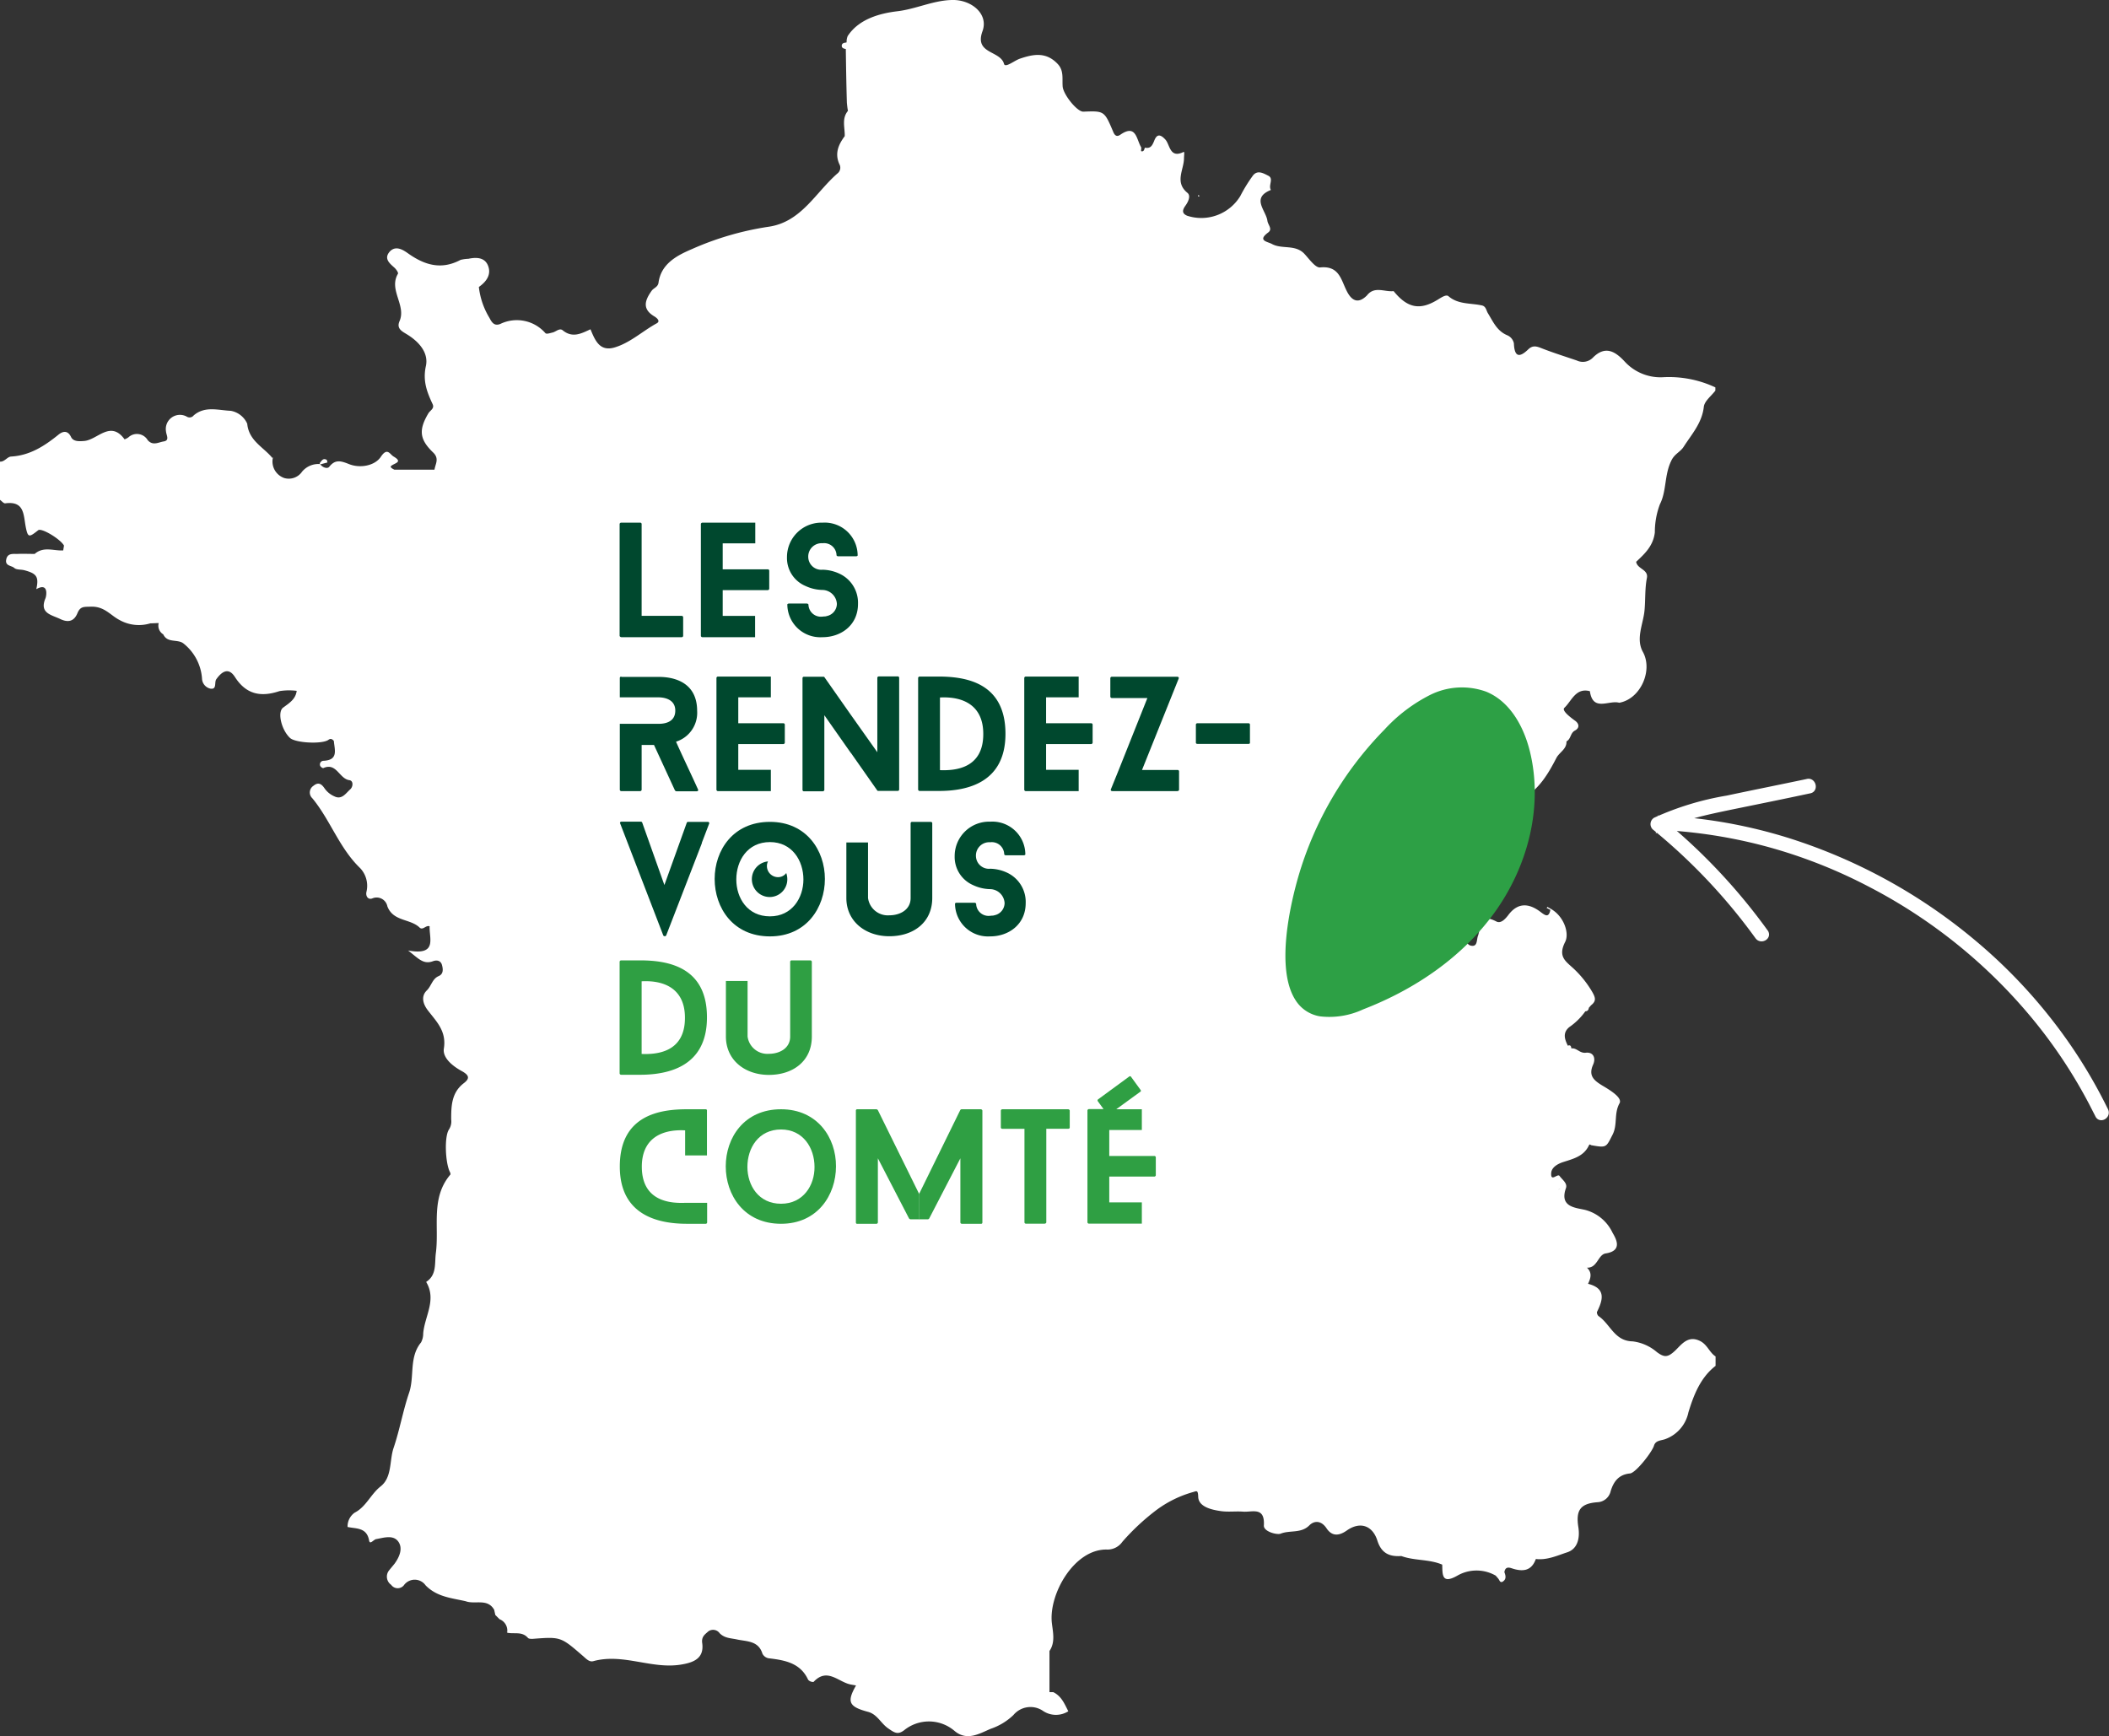 <?xml version="1.0" encoding="UTF-8"?> <svg xmlns="http://www.w3.org/2000/svg" width="330.857" height="272.373" viewBox="0 0 330.857 272.373"><rect x="0" y="0" width="330.857" height="272.373" fill="#333333" stroke="none"/><g id="Groupe_581" data-name="Groupe 581" transform="translate(-1446.794 -3610)"><g id="carte-france" transform="translate(802.694 3392.312)"><g id="Groupe_76" data-name="Groupe 76" transform="translate(644.1 217.688)"><path id="Tracé_819" data-name="Tracé 819" d="M704.9,453Z" transform="translate(-679.239 -353.684)" fill="#fff"></path><path id="Tracé_820" data-name="Tracé 820" d="M903.709,301.219a12.451,12.451,0,0,1,.8-4.432c1.055-2.068.675-4.558,1.773-6.8.506-1.1,1.393-1.351,1.942-2.195,1.266-1.984,2.87-3.714,3.165-6.246.084-.929,1.182-1.73,1.815-2.575v-.506a17.114,17.114,0,0,0-8.1-1.6,7.62,7.62,0,0,1-6.12-2.448c-1.519-1.646-3.081-2.532-4.98-.633a2.2,2.2,0,0,1-2.532.464c-1.857-.633-3.756-1.224-5.571-1.941-.76-.3-1.35-.464-2.026.169-1.435,1.393-2.195,1.224-2.279-.928a1.76,1.76,0,0,0-1.055-1.266c-1.6-.675-2.195-2.11-3-3.419-.3-.464-.3-1.14-1.013-1.266-1.773-.38-3.672-.127-5.191-1.435-.338-.3-1.013.127-1.562.464-2.87,1.815-4.854,1.435-7.048-1.266-1.393.169-3-.844-4.178.675-1.477,1.477-2.49.717-3.208-.76-.886-1.773-1.182-3.925-4.136-3.63-.76.084-1.73-1.351-2.532-2.195-1.435-1.435-3.461-.633-5.023-1.477-.675-.38-2.364-.506-.591-1.815.718-.549-.042-1.182-.127-1.815-.211-1.646-2.617-3.588.549-4.854-.464-.718.506-1.773-.422-2.237-.76-.38-1.73-.971-2.448.042a24.49,24.49,0,0,0-1.942,3.165,7.161,7.161,0,0,1-8.315,3.081c-.928-.38-.717-.971-.3-1.562.464-.633.886-1.562.338-2.026-2.068-1.688-.549-3.63-.549-5.445,0-.38.127-1.1-.084-.971-2.153,1.055-2.11-1.14-2.828-1.941-.886-.971-1.393-.8-1.773.211-.3.717-.549,1.224-1.435,1.055-.084,0-.084.717-.591.549-.084-.042.084-.506-.042-.675-.718-1.224-.76-3.63-3.25-1.9-.506.338-.844.169-1.1-.464-1.393-3.292-1.393-3.292-4.685-3.165-.971.042-3.208-2.743-3.25-4.01-.084-1.224.211-2.448-.8-3.5-1.815-1.9-3.8-1.519-5.909-.8-.886.3-2.321,1.519-2.49.8-.591-2.11-4.685-1.519-3.376-5.107,1.013-2.786-1.857-5.022-4.854-4.9-2.954.084-5.613,1.435-8.568,1.773-2.448.3-5.909,1.1-7.724,3.883a2.344,2.344,0,0,0-.169.971l-.042.042c-.338.042-.675.084-.718.464s.3.506.633.549c.042,2.828.084,5.613.169,8.441.042.422.084.844.169,1.266h0c-1.013,1.224-.464,2.617-.506,3.967-.971,1.308-1.6,2.7-.844,4.389a1.137,1.137,0,0,1-.211,1.393c-3.5,3-5.74,7.724-10.931,8.441a46.649,46.649,0,0,0-11.987,3.5c-2.153.928-4.811,2.195-5.234,5.233-.084.717-.718.844-1.055,1.266-1.055,1.477-1.6,2.87.38,4.052.422.253,1.013.76.38,1.1-2.237,1.224-4.178,3.081-6.669,3.8-2.279.633-3-1.139-3.714-2.87-1.393.633-2.786,1.435-4.347.169-.507-.422-1.055.211-1.6.338-.38.084-.971.3-1.14.084a5.948,5.948,0,0,0-7.048-1.435c-1.013.422-1.393-.338-1.73-.971a11.871,11.871,0,0,1-1.646-4.811l.042-.042c1.182-.844,1.984-1.984,1.351-3.419-.549-1.224-1.857-1.224-3.039-.971a5.71,5.71,0,0,0-1.224.169c-3,1.6-5.613.844-8.23-1.013-.717-.507-1.941-1.351-2.912-.253-.886,1.055-.042,1.773.718,2.448.3.253.718.844.591,1.013-1.477,2.532,1.351,4.938.253,7.428-.506,1.182.422,1.6,1.182,2.068,1.857,1.14,3.419,2.87,2.954,4.98-.506,2.321.169,4.052,1.055,5.951.338.718-.38.971-.675,1.477-1.52,2.575-1.393,4.052.76,6.12,1.013.971.338,1.815.211,2.7h-6.289c-.253-.127-.76-.38-.506-.591.549-.464,1.9-.591.38-1.477-.591-.338-.971-1.519-2.026.084-.929,1.351-3.208,1.815-4.98,1.1-1.266-.506-2.152-.76-3.081.422-.253.338-.929.169-1.308-.253l-.127-.169a3.357,3.357,0,0,0-2.828,1.182,2.529,2.529,0,0,1-2.786,1.013,2.743,2.743,0,0,1-1.815-3.123h0a.32.32,0,0,0,.084-.169c-.042.042-.084.127-.126.169-1.393-1.73-3.714-2.7-3.967-5.4a3.5,3.5,0,0,0-2.574-2.026c-1.984-.084-4.052-.8-5.825.718a.815.815,0,0,1-1.055.211,2.216,2.216,0,0,0-3.292,2.279c.042.633.633,1.435-.38,1.6-.8.127-1.688.718-2.49-.211a1.958,1.958,0,0,0-3.039-.422,2.484,2.484,0,0,1-.591.3c-2.195-3.039-4.221.042-6.289.253-.929.084-1.773.084-2.11-.633-.591-1.224-1.477-.76-1.984-.338-2.195,1.773-4.474,3.25-7.428,3.419-.591.042-1.013.844-1.731.8v5.993c.253.169.549.549.8.549,3.081-.422,2.87,1.815,3.25,3.756.338,1.646.506,1.6,1.941.464.507-.422,3.5,1.393,4.052,2.406l-.127.76c-1.519.084-3.081-.675-4.474.549-.929,0-1.815-.042-2.743,0-.718,0-1.562-.127-1.73.929-.169.971.844.886,1.266,1.266.38.338,1.1.211,1.646.38,1.9.507,2.237,1.055,1.815,2.954,2.026-1.14,1.562,1.182,1.435,1.435-.971,2.321.886,2.575,2.237,3.208,1.266.633,2.237.464,2.786-.886.464-1.1,1.013-.971,2.153-1.013,2.11-.042,3,1.351,4.474,2.11a6.2,6.2,0,0,0,4.811.506h0c.422,0,.886-.042,1.308-.042a1.587,1.587,0,0,0,.717,1.773h0a1.954,1.954,0,0,0,.3.3l-.3-.3c.633,1.393,2.195.718,3.123,1.393a7.712,7.712,0,0,1,2.954,5.529,1.679,1.679,0,0,0,1.351,1.6c1.013.127.549-.971.886-1.477.844-1.182,1.9-1.941,2.912-.38,1.773,2.786,4.094,3.208,7.006,2.237a9.569,9.569,0,0,1,2.7-.042c-.169,1.308-1.14,1.9-2.11,2.617-.971.675-.3,3.5,1.055,4.769.844.8,5.065,1.013,6.036.3.338-.253.591-.127.844.169.126,1.435.76,3.039-1.688,3.123a.576.576,0,0,0-.464.76c.042.169.38.422.506.38,2.068-.928,2.49,1.688,4.094,1.9.633.084.591,1.013.127,1.435-.675.591-1.308,1.688-2.49,1.1a3.629,3.629,0,0,1-1.52-1.224c-.506-.76-1.013-1.055-1.773-.422a1.238,1.238,0,0,0-.169,1.941c2.828,3.419,4.221,7.808,7.513,10.974a4.036,4.036,0,0,1,.971,3.756c-.127.675.3,1.266.971.971a1.713,1.713,0,0,1,2.321,1.266c.929,2.406,3.588,1.9,5.065,3.334.507.464.971-.422,1.562-.211-.084,1.9,1.266,4.643-3.376,3.8,1.6,1.224,2.364,2.237,3.883,1.688.549-.211,1.224-.169,1.435.591.169.633.253,1.393-.506,1.73-1.013.422-1.14,1.519-1.857,2.237-.929.886-.675,2.068.127,3.123,1.351,1.773,2.954,3.25,2.532,5.993-.253,1.477,1.393,2.786,2.786,3.545,1.224.675,1.308,1.182.3,1.941-1.9,1.477-1.941,3.588-1.941,5.656a2.309,2.309,0,0,1-.338,1.562c-.76,1.1-.591,5.191.126,6.669.084.127.127.38.084.422-3.123,3.672-1.73,8.188-2.279,12.324-.211,1.646.169,3.419-1.519,4.516,1.688,2.828-.253,5.4-.464,8.1a2.955,2.955,0,0,1-.338,1.393c-1.9,2.321-1.013,5.276-1.857,7.85-.971,2.828-1.477,5.824-2.448,8.694-.675,1.984-.211,4.6-2.026,6.036-1.562,1.224-2.279,3.208-4.094,4.136a2.64,2.64,0,0,0-1.1,2.237c1.351.3,3,.042,3.376,2.11.127.76.718-.169,1.14-.211,1.182-.211,2.659-.718,3.461.422.717,1.055.169,2.364-.591,3.419-.3.38-.633.76-.929,1.14a1.564,1.564,0,0,0,.38,2.195,1.25,1.25,0,0,0,1.984.085,2.09,2.09,0,0,1,3.419,0c1.773,1.815,4.052,1.984,6.289,2.49,1.477.549,3.419-.506,4.474,1.351.042.253.127.549.169.8l.675.675a1.909,1.909,0,0,1,1.182,2.11c1.1.253,2.321-.253,3.25.8.127.169.464.169.718.169,4.432-.338,4.432-.338,7.85,2.617.507.422,1.013,1.055,1.688.886,4.727-1.308,9.243,1.351,13.928.506,1.984-.338,3.5-1.055,3.166-3.376-.127-1.013.464-1.351.971-1.815a1.271,1.271,0,0,1,1.773.3c.8.8,1.73.76,2.7.971,1.52.338,3.377.169,4.01,2.237a1.349,1.349,0,0,0,.971.718c2.532.3,4.98.717,6.2,3.376a1.048,1.048,0,0,0,.844.338c2.195-2.364,3.967.127,5.951.422.211.042.464.084.718.127-1.477,2.575-1.14,3.334,1.857,4.136,1.477.38,2.026,1.815,3.208,2.617.971.675,1.477,1.013,2.448.3a6.179,6.179,0,0,1,7.892.042h0c1.984,1.73,4.01.422,5.74-.3a9.549,9.549,0,0,0,3.545-2.153,3.48,3.48,0,0,1,4.6-.675,3.626,3.626,0,0,0,4.01.084c-.591-1.14-1.055-2.364-2.364-3h-.591v-6.457c.928-1.351.549-2.912.38-4.347-.549-4.558,3.545-11.775,8.737-11.564a2.855,2.855,0,0,0,2.321-1.224,35.65,35.65,0,0,1,5.4-5.023,17.616,17.616,0,0,1,5.571-2.743c.675-.169.886-.464.928.76.084,1.519,2.068,1.984,3.545,2.195,1.14.169,2.321,0,3.461.084,1.435.127,3.461-.844,3.292,2.153-.084.971,2.026,1.519,2.617,1.308,1.477-.591,3.208,0,4.516-1.308.76-.76,1.857-.8,2.7.464.76,1.14,1.773,1.308,3.123.38,2.11-1.519,4.094-.844,4.854,1.562.633,1.984,1.9,2.532,3.756,2.406,2.068.76,4.347.464,6.415,1.351.042,1.562-.084,3.123,2.364,1.73a6.044,6.044,0,0,1,6.036,0h0c.126.169.3.338.422.507.169.211.253.675.675.422.591-.38.464-.929.253-1.477.169-1.1,1.013-.633,1.477-.506,1.646.464,2.828.169,3.461-1.562,1.773.211,3.377-.549,4.938-1.055,1.646-.549,1.984-2.279,1.73-3.925-.422-2.659.3-3.714,2.954-3.925a2.223,2.223,0,0,0,2.11-1.73c.464-1.519,1.266-2.617,3.039-2.786.886-.084,3.418-3.292,3.756-4.347.253-.886,1.182-.8,1.815-1.055a5.683,5.683,0,0,0,3.588-4.178c.8-2.617,1.857-5.445,4.263-7.3V430.5c-.928-.591-1.266-1.773-2.321-2.364-2.026-1.1-3.081.591-4.094,1.519-1.1,1.013-1.646,1.013-2.786.169a7.186,7.186,0,0,0-3.8-1.688c-2.87-.042-3.5-2.7-5.36-3.967a.822.822,0,0,1-.253-.633c.971-1.941,1.435-3.714-1.393-4.432.422-.886.675-1.73-.169-2.532,1.646.084,1.73-2.068,2.954-2.237,2.7-.422,1.6-2.321,1.055-3.25a6.6,6.6,0,0,0-4.347-3.588c-1.519-.338-4.01-.464-2.954-3.419.253-.76-.591-1.308-1.013-1.9-.3-.422-1.393,1.013-1.308-.422.042-.929,1.013-1.435,1.688-1.688,1.646-.549,3.376-.886,4.22-2.659.169-.338.253-.042.422-.042,2.406.422,2.279.338,3.334-1.73.76-1.562.169-3.25,1.055-4.854.506-.886-1.562-2.11-2.7-2.786-1.393-.844-2.195-1.6-1.435-3.292.464-1.055,0-1.984-1.14-1.857-.971.127-1.435-.8-2.279-.675-.042-.38-.169-.591-.549-.422-.506-1.013-.844-2.026.211-2.912a10.144,10.144,0,0,0,2.532-2.49c.338,0,.506-.211.549-.549.127-.127.253-.3.38-.422.844-.675.633-1.224.127-2.11a16.191,16.191,0,0,0-2.912-3.63c-1.224-1.14-2.49-1.857-1.308-4.178.675-1.351-.169-3.967-2.195-5.149h0c-.211-.127-.38-.211-.591-.338a1.676,1.676,0,0,1-.127.169c.211.084.422.211.591.3-.253,1.266-.8.886-1.519.338-1.815-1.393-3.588-1.562-5.107.506-.464.591-1.14,1.351-1.857.971-2.743-1.435-2.406.971-2.87,2.237-.253.675-.042,1.773-1.1,1.562-.76-.169-.886-1.055-.591-1.9.591-1.773-1.013-3.123-.971-4.727.042-1.519.127-4.178.633-4.305,1.984-.422,2.321-2.321,3.63-3.123,2.321-1.393,3.714-2.87,2.617-5.951-.507-1.393,1.562-2.363,2.743-3.039,2.617-1.477,4.052-3.925,5.318-6.373.464-.929,1.646-1.393,1.6-2.617l.042-.042c.675-.38.549-1.308,1.308-1.688.76-.422.633-1.1-.042-1.562-.76-.549-2.068-1.562-1.646-1.984,1.14-1.055,1.773-3.208,4.01-2.617.464,3.292,3,1.351,4.6,1.815,3.376-.591,5.318-5.107,3.714-7.977-1.14-2.068.042-4.347.253-6.457.169-1.73.042-3.461.38-5.149.253-1.351-1.519-1.393-1.688-2.532C902.147,304.553,903.456,303.329,903.709,301.219Zm-59.046,155.74h0a.894.894,0,0,0,.127-.3C844.789,456.747,844.705,456.832,844.663,456.958ZM908.985,429.1h0a.932.932,0,0,1-.042.338A.932.932,0,0,0,908.985,429.1Zm-20.09-24.944c-.127.084-.253.127-.38.211h0A1.714,1.714,0,0,1,888.895,404.159Z" transform="translate(-644.1 -217.688)" fill="#fff"></path><path id="Tracé_821" data-name="Tracé 821" d="M832.3,824.169c.042-.042.084-.127.127-.169h0A.581.581,0,0,0,832.3,824.169Z" transform="translate(-752.869 -568.1)" fill="#fff"></path><path id="Tracé_822" data-name="Tracé 822" d="M764.124,388.877c-.042-.127-.042-.38-.127-.422-.591-.338-.8.211-1.1.549l.127.169C763.406,389.088,763.744,388.962,764.124,388.877Z" transform="translate(-712.759 -316.32)" fill="#fff"></path><path id="Tracé_823" data-name="Tracé 823" d="M1089.595,290.284c-.042-.042-.127-.042-.169-.084,0,.042-.084.127-.042.169s.127.042.169.084C1089.553,290.369,1089.553,290.327,1089.595,290.284Z" transform="translate(-901.441 -259.596)" fill="#fff"></path></g><g id="Groupe_77" data-name="Groupe 77" transform="translate(845.754 325.525)"><path id="Tracé_824" data-name="Tracé 824" d="M1123.453,522.238c-3.166-4.938-.76-15.152.464-19.372a54.773,54.773,0,0,1,13.506-23.044,25.043,25.043,0,0,1,7.175-5.445,11.171,11.171,0,0,1,8.779-.507c3.925,1.6,6.12,5.867,7.006,10,1.857,8.483-.591,17.558-5.656,24.606s-12.535,12.113-20.639,15.236a12.522,12.522,0,0,1-6.753,1.1A5.58,5.58,0,0,1,1123.453,522.238Z" transform="translate(-1121.885 -473.191)" fill="#2da045"></path></g><g id="Groupe_82" data-name="Groupe 82" transform="translate(903.528 340.37)"><g id="Groupe_79" data-name="Groupe 79" transform="translate(1.858 5.839)"><g id="Groupe_78" data-name="Groupe 78"><path id="Tracé_825" data-name="Tracé 825" d="M1332.15,567.95a78.451,78.451,0,0,0-8.906-14.181,81.122,81.122,0,0,0-11.691-12.071,85.113,85.113,0,0,0-29.249-16.08,78.022,78.022,0,0,0-16.418-3.25c-.718-.042-1.393-.127-2.11-.169-.8-.042-.8,1.224,0,1.266a78.882,78.882,0,0,1,16.249,2.786,80.057,80.057,0,0,1,15.321,6.12,82.892,82.892,0,0,1,25.661,20.681,78.229,78.229,0,0,1,9.117,13.717c.3.591.633,1.224.928,1.815.338.76,1.435.127,1.1-.633Z" transform="translate(-1263.175 -522.198)" fill="#fff" stroke="#fff" stroke-width="1"></path></g></g><g id="Groupe_81" data-name="Groupe 81"><g id="Groupe_80" data-name="Groupe 80"><path id="Tracé_826" data-name="Tracé 826" d="M1282.926,508.378c-4.221.886-8.441,1.73-12.62,2.617a44.9,44.9,0,0,0-11.227,3.419.664.664,0,0,0-.126,1.013A90.667,90.667,0,0,1,1275.16,532.6c.464.633,1.562.042,1.1-.633a91.84,91.84,0,0,0-16.418-17.431l-.127,1.013c3.5-1.773,7.344-2.532,11.142-3.334,4.136-.844,8.314-1.688,12.451-2.575.718-.211.38-1.435-.38-1.266Z" transform="translate(-1258.772 -508.362)" fill="#fff" stroke="#fff" stroke-width="1"></path></g></g></g></g><g id="Logo_Les_Rendez-vous_du_Comté-01" data-name="Logo Les Rendez-vous du Comté-01" transform="translate(1403.6 3483.6)"><g id="Groupe_1" data-name="Groupe 1" transform="translate(140.4 277.073)"><path id="Tracé_59" data-name="Tracé 59" d="M208.375,536.2c-5.812,0-8.675,4.492-8.675,8.956,0,4.492,2.864,9.012,8.675,9.012,5.727,0,8.619-4.52,8.619-9.012C217.023,540.692,214.1,536.2,208.375,536.2Zm0,14.824c-3.538,0-5.278-2.892-5.278-5.784,0-2.948,1.741-5.868,5.278-5.868,3.481,0,5.25,2.92,5.25,5.868C213.654,548.132,211.857,551.024,208.375,551.024Z" transform="translate(-183.051 -512.841)" fill="#2f9f43"></path><path id="Tracé_60" data-name="Tracé 60" d="M143.6,453h-2.948a.249.249,0,0,0-.253.2v17.547a.249.249,0,0,0,.253.2H143.6c4.464,0,10.5-1.291,10.5-8.984C154.129,454.011,147.98,453,143.6,453Zm.253,14.683v-11.4c3.9-.2,6.794,1.432,6.794,5.7C150.676,467.543,146.043,467.768,143.853,467.683Z" transform="translate(-140.4 -453)" fill="#2f9f43"></path><path id="Tracé_61" data-name="Tracé 61" d="M206.538,470.968c3.818,0,6.738-2.19,6.738-6.008V453.2a.241.241,0,0,0-.225-.2h-2.92a.228.228,0,0,0-.253.2V464.96c0,1.825-1.656,2.7-3.341,2.7a3.13,3.13,0,0,1-3.341-2.723v-8.7h-3.4v8.7C199.8,468.694,202.832,470.968,206.538,470.968Z" transform="translate(-183.123 -453)" fill="#2f9f43"></path><path id="Tracé_62" data-name="Tracé 62" d="M153.948,536.2h-2.92c-4.408,0-10.528,1.011-10.528,8.984,0,7.693,6.064,8.984,10.528,8.984h2.92a.228.228,0,0,0,.253-.2v-3.088h-3.453c-2.19.084-6.794-.14-6.794-5.671,0-4.268,2.892-5.9,6.794-5.7v3.931h3.425V536.4C154.2,536.312,154.117,536.2,153.948,536.2Z" transform="translate(-140.472 -512.841)" fill="#2f9f43"></path><path id="Tracé_63" data-name="Tracé 63" d="M363.956,536.2h-10.3a.249.249,0,0,0-.253.2v2.667a.227.227,0,0,0,.253.2h3.453v14.683a.228.228,0,0,0,.253.2h2.892c.168,0,.281-.112.281-.2V539.26h3.425c.168,0,.253-.084.253-.2V536.4A.276.276,0,0,0,363.956,536.2Z" transform="translate(-293.599 -512.841)" fill="#2f9f43"></path><path id="Tracé_64" data-name="Tracé 64" d="M412.272,530.236h-7.047v-4.071h5.11v-3.257H406.32l3.818-2.779c.084-.056.056-.168,0-.253l-1.488-2.049a.193.193,0,0,0-.253-.084l-4.941,3.622a.216.216,0,0,0-.028.281l.9,1.235h-2.274a.249.249,0,0,0-.253.2v17.575a.249.249,0,0,0,.253.2h8.282v-3.341h-5.11v-4.043h7.047a.249.249,0,0,0,.253-.2v-2.836A.227.227,0,0,0,412.272,530.236Z" transform="translate(-328.411 -499.549)" fill="#2f9f43"></path><path id="Tracé_65" data-name="Tracé 65" d="M275.853,536.34a.386.386,0,0,0-.225-.14h-3a.2.2,0,0,0-.225.2v17.575a.2.2,0,0,0,.225.2H275.6a.249.249,0,0,0,.253-.2V543.893l4.885,9.433a.386.386,0,0,0,.225.14h1.376v-3.959h0Z" transform="translate(-235.34 -512.841)" fill="#2f9f43"></path><path id="Tracé_66" data-name="Tracé 66" d="M317.386,536.2h-3a.286.286,0,0,0-.225.14L307.7,549.508h0v3.959h1.376a.286.286,0,0,0,.225-.14l4.885-9.433v10.079a.249.249,0,0,0,.253.2h2.976a.2.2,0,0,0,.225-.2V536.4A.276.276,0,0,0,317.386,536.2Z" transform="translate(-260.73 -512.841)" fill="#2f9f43"></path></g><g id="Groupe_2" data-name="Groupe 2" transform="translate(140.4 208.4)"><path id="Tracé_67" data-name="Tracé 67" d="M202.175,375.6c-5.812,0-8.675,4.492-8.675,8.956,0,4.492,2.864,9.012,8.675,9.012,5.727,0,8.619-4.52,8.619-9.012C210.795,380.092,207.9,375.6,202.175,375.6Zm0,14.824c-3.538,0-5.278-2.892-5.278-5.784,0-2.948,1.741-5.868,5.278-5.868,3.481,0,5.25,2.92,5.25,5.868C207.425,387.5,205.657,390.424,202.175,390.424Z" transform="translate(-178.592 -328.658)" fill="#00482e"></path><path id="Tracé_68" data-name="Tracé 68" d="M140.681,226.368h9.433a.228.228,0,0,0,.253-.2v-2.92a.23.23,0,0,0-.253-.225h-6.261V208.6a.218.218,0,0,0-.225-.2h-2.976a.249.249,0,0,0-.253.2v17.575A.316.316,0,0,0,140.681,226.368Z" transform="translate(-140.4 -208.4)" fill="#00482e"></path><path id="Tracé_69" data-name="Tracé 69" d="M186.025,226.368h8.282v-3.341h-5.082v-4.043h7.047a.249.249,0,0,0,.253-.2v-2.864a.227.227,0,0,0-.253-.2h-7.047v-4.071h5.11V208.4h-8.282a.249.249,0,0,0-.253.2v17.575A.241.241,0,0,0,186.025,226.368Z" transform="translate(-173.054 -208.4)" fill="#00482e"></path><path id="Tracé_70" data-name="Tracé 70" d="M236.82,218.339a6.514,6.514,0,0,0,2.667.618,2.315,2.315,0,0,1,2.246,2.19,1.98,1.98,0,0,1-1.6,1.909,1.009,1.009,0,0,1-.309.056H239.8c-.112,0-.225.028-.337.028a1.946,1.946,0,0,1-2.19-1.881c0-.056-.112-.168-.253-.168h-2.808c-.168,0-.281.112-.253.168a5.172,5.172,0,0,0,5.5,5.11h.028c2.864,0,5.559-1.853,5.559-5.222a5.021,5.021,0,0,0-2.92-4.745,6.5,6.5,0,0,0-2.639-.618,2.041,2.041,0,0,1-2.246-1.965,2.091,2.091,0,0,1,2.246-2.19,1.946,1.946,0,0,1,2.19,1.881c0,.056.112.168.253.168h2.808c.168,0,.281-.112.253-.168a5.172,5.172,0,0,0-5.5-5.11,5.4,5.4,0,0,0-5.587,5.419A4.752,4.752,0,0,0,236.82,218.339Z" transform="translate(-207.649 -208.4)" fill="#00482e"></path><path id="Tracé_71" data-name="Tracé 71" d="M140.725,294.4a.241.241,0,0,0-.225.2v3.06h6.064c.533,0,2.639.112,2.639,2.078s-1.909,2.078-2.639,2.078H140.5v10.36a.241.241,0,0,0,.225.2h2.948a.249.249,0,0,0,.253-.2v-7.047h1.937l3.285,7.131a.386.386,0,0,0,.225.14h3.2c.168,0,.281-.14.2-.281-1.123-2.5-2.33-4.969-3.453-7.5a4.749,4.749,0,0,0,3.313-4.829c0-5.306-5.054-5.334-6.064-5.334h-5.84Z" transform="translate(-140.472 -270.255)" fill="#00482e"></path><path id="Tracé_72" data-name="Tracé 72" d="M203.035,297.657V294.4h-8.282a.249.249,0,0,0-.253.2v17.575a.249.249,0,0,0,.253.2h8.282v-3.341h-5.11v-4.043h7.047a.249.249,0,0,0,.253-.2v-2.864a.227.227,0,0,0-.253-.2h-7.047v-4.071Z" transform="translate(-179.311 -270.255)" fill="#00482e"></path><path id="Tracé_73" data-name="Tracé 73" d="M320.9,303.384c0-7.973-6.12-8.984-10.5-8.984h-2.948a.249.249,0,0,0-.253.2v17.547a.249.249,0,0,0,.253.2H310.4C314.865,312.368,320.9,311.077,320.9,303.384Zm-10.276,5.7v-11.4c3.9-.2,6.794,1.432,6.794,5.7C317.448,308.943,312.815,309.168,310.625,309.083Z" transform="translate(-260.37 -270.255)" fill="#00482e"></path><path id="Tracé_74" data-name="Tracé 74" d="M376.972,301.728h-7.047v-4.071h5.11V294.4h-8.282a.249.249,0,0,0-.253.2v17.575a.249.249,0,0,0,.253.2h8.282v-3.341h-5.11v-4.043h7.047a.249.249,0,0,0,.253-.2v-2.864A.227.227,0,0,0,376.972,301.728Z" transform="translate(-303.021 -270.255)" fill="#00482e"></path><path id="Tracé_75" data-name="Tracé 75" d="M425.128,309.127h-5.559l5.755-14.347c.056-.168-.056-.281-.253-.281h-10.22a.249.249,0,0,0-.253.2v2.92a.248.248,0,0,0,.253.225h5.559l-4.52,11.342-1.207,2.976c-.056.168.028.281.253.281H425.1c.168,0,.281-.112.281-.2v-2.92A.227.227,0,0,0,425.128,309.127Z" transform="translate(-337.617 -270.327)" fill="#00482e"></path><path id="Tracé_76" data-name="Tracé 76" d="M470.682,320.5h-8.03a.228.228,0,0,0-.253.2v2.864c0,.084.084.168.253.168h8.03c.14,0,.2-.084.2-.168V320.7A.211.211,0,0,0,470.682,320.5Z" transform="translate(-371.997 -289.027)" fill="#00482e"></path><path id="Tracé_77" data-name="Tracé 77" d="M280.352,375.6h-2.92a.228.228,0,0,0-.253.2V387.56c0,1.825-1.656,2.7-3.341,2.7a3.13,3.13,0,0,1-3.341-2.723v-8.7h-3.4v8.7c0,3.706,3.032,6.008,6.738,6.008,3.818,0,6.738-2.19,6.738-6.008V375.768A.251.251,0,0,0,280.352,375.6Z" transform="translate(-231.528 -328.658)" fill="#00482e"></path><path id="Tracé_78" data-name="Tracé 78" d="M218.4,400.171a1.749,1.749,0,0,1-1.741-1.741,1.638,1.638,0,0,1,.168-.73,2.8,2.8,0,0,0,.253,5.587,2.768,2.768,0,0,0,2.779-2.779,2.892,2.892,0,0,0-.168-.983A1.582,1.582,0,0,1,218.4,400.171Z" transform="translate(-193.552 -344.553)" fill="#00482e"></path><path id="Tracé_79" data-name="Tracé 79" d="M250.18,300.336l-4.155-5.924c-.028-.056-.168-.056-.2-.056h-2.976a.228.228,0,0,0-.253.2v17.575a.228.228,0,0,0,.253.2h2.892c.168,0,.281-.112.281-.2V300.392l4.155,5.924v-.028l4.155,5.924c.028.056.168.056.2.056h2.976a.228.228,0,0,0,.253-.2V294.5a.228.228,0,0,0-.253-.2h-2.892c-.168,0-.281.112-.281.2V306.2l-4.155-5.868Z" transform="translate(-213.907 -270.183)" fill="#00482e"></path><path id="Tracé_80" data-name="Tracé 80" d="M335.826,383.5a6.5,6.5,0,0,0-2.639-.618,2.041,2.041,0,0,1-2.246-1.965,2.091,2.091,0,0,1,2.246-2.19,1.946,1.946,0,0,1,2.19,1.881c0,.056.112.168.253.168h2.808c.168,0,.281-.112.253-.168a5.172,5.172,0,0,0-5.5-5.11,5.4,5.4,0,0,0-5.587,5.419,4.818,4.818,0,0,0,2.92,4.548,6.515,6.515,0,0,0,2.667.618,2.315,2.315,0,0,1,2.246,2.19,1.98,1.98,0,0,1-1.6,1.909,1.009,1.009,0,0,1-.309.056H333.5c-.112,0-.225.028-.337.028a1.946,1.946,0,0,1-2.19-1.881c0-.056-.112-.168-.253-.168h-2.808c-.168,0-.281.112-.253.168a5.172,5.172,0,0,0,5.5,5.11h.028c2.864,0,5.559-1.853,5.559-5.222A5.061,5.061,0,0,0,335.826,383.5Z" transform="translate(-275.043 -328.586)" fill="#00482e"></path><path id="Tracé_81" data-name="Tracé 81" d="M154.356,375.528H151.3a.222.222,0,0,0-.225.14l-3.509,9.77-3.481-9.8a.222.222,0,0,0-.225-.14h-3.032c-.168,0-.281.14-.2.281l6.766,17.575a.255.255,0,0,0,.225.112h0a.253.253,0,0,0,.14-.028l.084-.084,1.825-4.717,3.79-9.8h-.028l1.179-3.088A.23.23,0,0,0,154.356,375.528Z" transform="translate(-140.542 -328.586)" fill="#00482e"></path></g></g></g></svg> 